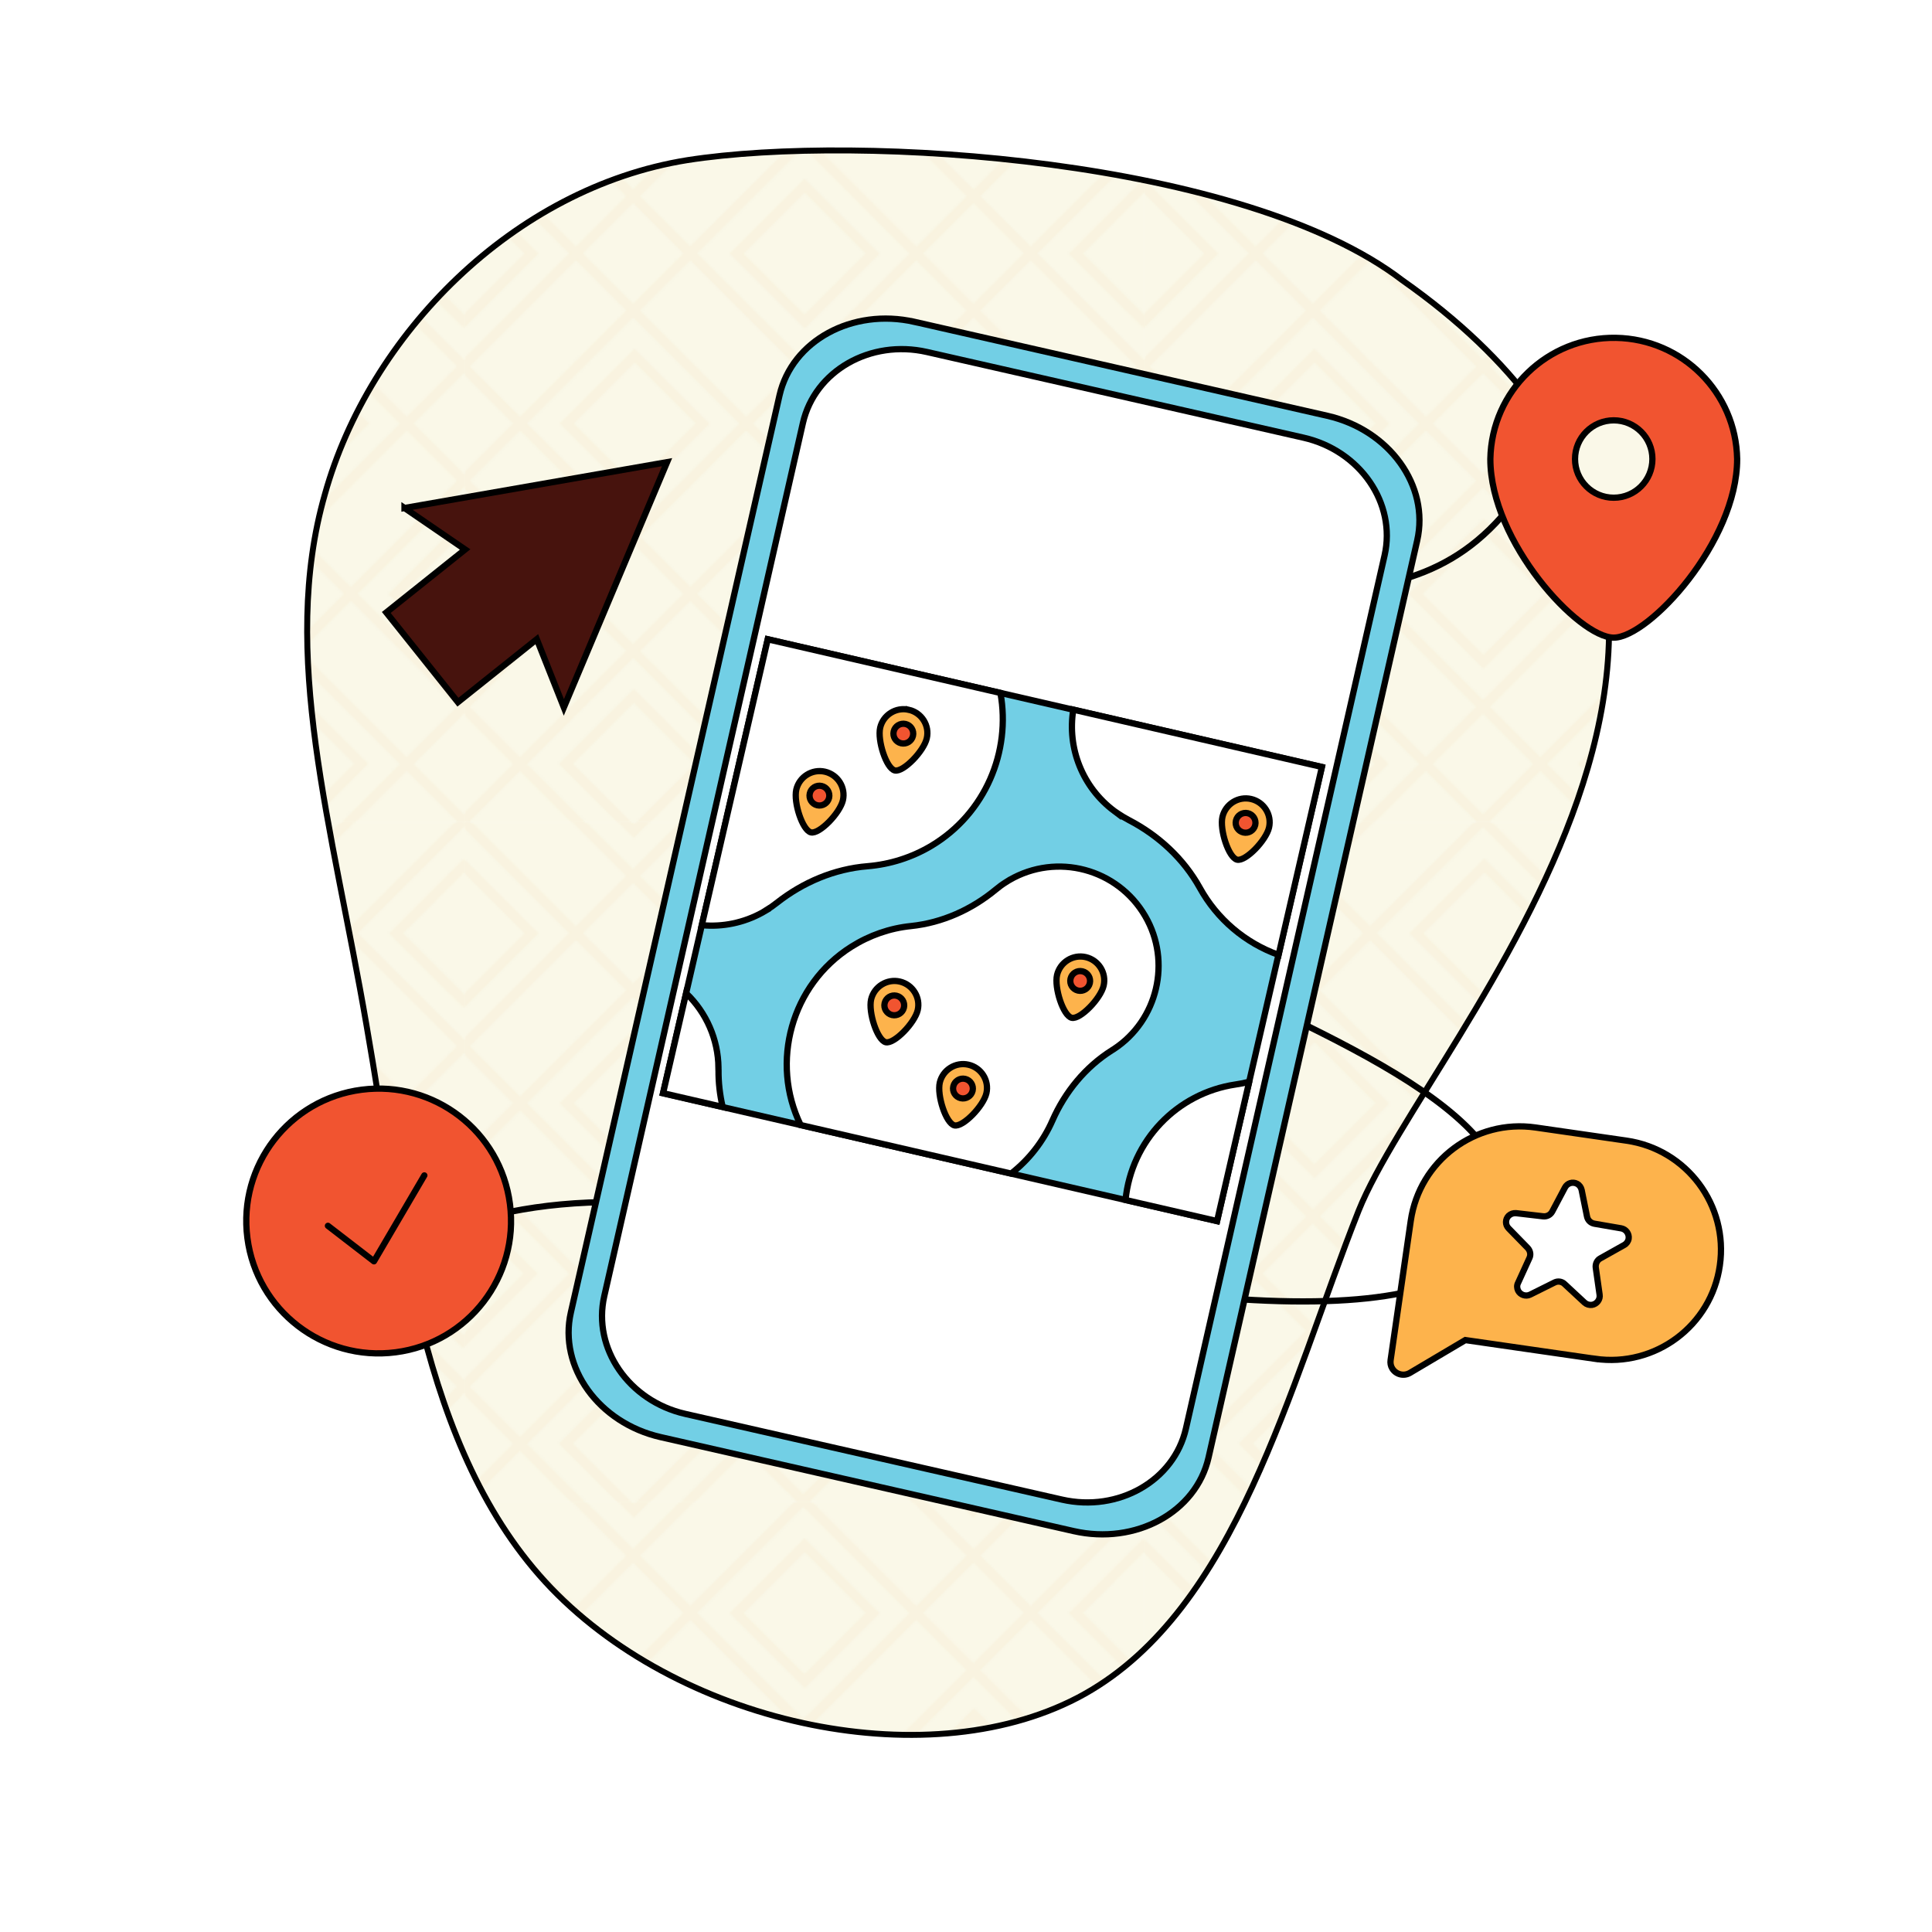 <?xml version="1.0" encoding="UTF-8"?>
<svg xmlns="http://www.w3.org/2000/svg" xmlns:xlink="http://www.w3.org/1999/xlink" id="Layer_1" viewBox="0 0 1080 1080">
  <defs>
    <style>.cls-1,.cls-2{fill:none;}.cls-3{fill:#fff;}.cls-3,.cls-4,.cls-5,.cls-6,.cls-7,.cls-8,.cls-9,.cls-2{stroke:#000;}.cls-3,.cls-4,.cls-5,.cls-6,.cls-7,.cls-8,.cls-2{stroke-width:3.5px;}.cls-4,.cls-10{fill:#faf8e8;}.cls-5{fill:#f15430;}.cls-6{fill:#fdb34c;}.cls-7{fill:#72cfe5;}.cls-8{fill:#47130d;}.cls-11{fill:#f5e2bc;}.cls-9{fill:url(#Beige_Pattern_Swatch_14);stroke-width:3.32px;}.cls-12{opacity:.2;}.cls-2{stroke-linecap:round;stroke-linejoin:round;}</style>
    <pattern id="Beige_Pattern_Swatch_14" x="0" y="0" width="379.96" height="379.96" patternTransform="translate(3300 -2200)" patternUnits="userSpaceOnUse" viewBox="0 0 379.96 379.96">
      <rect class="cls-1" y="0" width="379.96" height="379.96"></rect>
      <rect class="cls-10" y="0" width="379.96" height="379.96"></rect>
      <g class="cls-12">
        <polygon class="cls-1" points="157.07 350.94 128.05 379.96 184.31 379.96 185.2 379.07 157.07 350.94"></polygon>
        <polygon class="cls-1" points="0 320.27 0 373.97 26.85 347.12 0 320.27"></polygon>
        <polygon class="cls-1" points="2.54 379.07 3.43 379.96 59.69 379.96 30.67 350.94 2.54 379.07"></polygon>
        <polygon class="cls-1" points="94.27 312.89 60.18 346.99 93.15 379.96 95.38 379.96 128.36 346.99 94.27 312.89"></polygon>
        <polygon class="cls-1" points="0 193.88 0 211.53 40.45 251.99 0 292.44 0 310.06 58.09 251.97 0 193.88"></polygon>
        <polygon class="cls-1" points="192.84 379.07 193.73 379.96 249.99 379.96 220.98 350.94 192.84 379.07"></polygon>
        <polygon class="cls-1" points="283.92 312.89 249.83 346.98 282.8 379.96 285.03 379.96 318.01 346.98 283.92 312.89"></polygon>
        <polygon class="cls-1" points="90.05 93.62 61.92 65.49 2.54 124.87 30.67 153 90.05 93.62"></polygon>
        <polygon class="cls-1" points="122 61.67 93.87 33.54 65.74 61.67 93.87 89.8 122 61.67"></polygon>
        <polygon class="cls-1" points="160.89 347.12 189.02 375.25 217.15 347.12 189.02 318.99 160.89 347.12"></polygon>
        <polygon class="cls-1" points="90.05 220.02 30.67 160.64 2.54 188.77 61.92 248.15 90.05 220.02"></polygon>
        <polygon class="cls-1" points="125.82 255.79 97.69 283.92 157.07 343.3 185.2 315.17 125.82 255.79"></polygon>
        <polygon class="cls-1" points="0 129.97 0 183.67 26.85 156.82 0 129.97"></polygon>
        <polygon class="cls-1" points="157.07 153 185.2 124.87 125.82 65.49 97.69 93.62 157.07 153"></polygon>
        <polygon class="cls-1" points="0 3.57 0 20.81 40.94 61.76 0 102.7 0 119.76 58.09 61.67 0 3.57"></polygon>
        <polygon class="cls-1" points="93.87 223.84 65.74 251.97 93.87 280.1 122 251.97 93.87 223.84"></polygon>
        <polygon class="cls-1" points="2.54 315.17 30.67 343.3 90.05 283.92 61.92 255.79 2.54 315.17"></polygon>
        <polygon class="cls-1" points="0 219.26 0 284.71 32.72 251.99 0 219.26"></polygon>
        <polygon class="cls-1" points="223.35 251.99 189.26 217.9 155.17 251.99 189.26 286.08 223.35 251.99"></polygon>
        <path class="cls-1" d="m284.17,216.19l-59.37-59.37,59.37-59.37,59.37,59.37-59.37,59.37Zm-41.59-59.44l41.82,41.82,41.82-41.82-41.82-41.82-41.82,41.82Z"></path>
        <polygon class="cls-1" points="0 28.54 0 94.97 33.21 61.76 0 28.54"></polygon>
        <polygon class="cls-1" points="347.37 153 375.5 124.87 316.13 65.49 288 93.62 347.37 153"></polygon>
        <path class="cls-1" d="m93.87,97.44l59.37,59.37-59.37,59.37-59.37-59.37,59.37-59.37Zm.88,17.49l-41.82,41.82,41.82,41.82,41.82-41.82-41.82-41.82Z"></path>
        <polygon class="cls-1" points="217.15 156.82 189.02 128.69 160.89 156.82 189.02 184.95 217.15 156.82"></polygon>
        <polygon class="cls-1" points="280.35 220.02 220.98 160.64 192.84 188.77 252.22 248.15 280.35 220.02"></polygon>
        <path class="cls-1" d="m189.02,311.34l-59.37-59.37,59.37-59.37,59.37,59.37-59.37,59.37Zm-41.58-59.36l41.82,41.82,41.82-41.82-41.82-41.82-41.82,41.82Z"></path>
        <polygon class="cls-1" points="318.5 156.75 284.41 122.66 250.32 156.75 284.41 190.84 318.5 156.75"></polygon>
        <polygon class="cls-1" points="94.76 190.84 128.85 156.75 94.76 122.66 60.66 156.75 94.76 190.84"></polygon>
        <polygon class="cls-1" points="284.17 287.75 224.8 347.12 257.64 379.96 275.07 379.96 242.1 346.98 283.92 305.16 325.74 346.98 292.76 379.96 310.71 379.96 343.55 347.12 284.17 287.75"></polygon>
        <polygon class="cls-1" points="288 220.02 316.13 248.15 375.5 188.77 347.37 160.64 288 220.02"></polygon>
        <polygon class="cls-1" points="347.37 350.94 318.35 379.96 374.62 379.96 375.5 379.07 347.37 350.94"></polygon>
        <polygon class="cls-1" points="223.84 61.76 189.75 27.67 155.66 61.76 189.75 95.85 223.84 61.76"></polygon>
        <path class="cls-1" d="m189.02,121.04l-59.37-59.37L189.02,2.29l59.37,59.37-59.37,59.37Zm-41.09-59.29l41.82,41.82,41.82-41.82-41.82-41.82-41.82,41.82Z"></path>
        <polygon class="cls-1" points="220.98 153 280.35 93.62 252.22 65.49 192.84 124.87 220.98 153"></polygon>
        <polygon class="cls-1" points="185.2 188.77 157.07 160.64 97.69 220.02 125.82 248.15 185.2 188.77"></polygon>
        <polygon class="cls-1" points="312.3 61.67 284.17 33.54 256.04 61.67 284.17 89.8 312.3 61.67"></polygon>
        <polygon class="cls-1" points="93.87 287.75 34.5 347.12 67.33 379.96 85.42 379.96 52.45 346.99 94.27 305.17 136.09 346.99 103.11 379.96 120.41 379.96 153.25 347.12 93.87 287.75"></polygon>
        <polygon class="cls-1" points="319.95 251.97 379.32 311.34 379.96 310.71 379.96 292.76 378.92 293.81 337.1 251.99 378.92 210.17 379.96 211.21 379.96 193.23 379.32 192.6 319.95 251.97"></polygon>
        <polygon class="cls-1" points="344.83 251.99 378.92 286.08 379.96 285.03 379.96 218.94 378.92 217.9 344.83 251.99"></polygon>
        <polygon class="cls-1" points="351.19 156.82 379.32 184.95 379.96 184.31 379.96 129.32 379.32 128.69 351.19 156.82"></polygon>
        <polygon class="cls-1" points="316.13 255.79 288 283.92 347.37 343.3 375.5 315.17 316.13 255.79"></polygon>
        <polygon class="cls-1" points="284.17 223.84 256.04 251.97 284.17 280.1 312.3 251.97 284.17 223.84"></polygon>
        <polygon class="cls-1" points="310.06 0 292.26 0 283.92 8.34 275.58 0 258.28 0 284.17 25.89 310.06 0"></polygon>
        <polygon class="cls-1" points="316.13 57.85 373.97 0 317.71 0 288 29.72 316.13 57.85"></polygon>
        <polygon class="cls-1" points="345.32 61.76 379.41 95.85 379.96 95.29 379.96 28.22 379.41 27.66 345.32 61.76"></polygon>
        <polygon class="cls-1" points="319.95 61.67 379.32 121.04 379.96 120.41 379.96 103.02 379.41 103.57 337.59 61.76 379.41 19.94 379.96 20.49 379.96 2.93 379.32 2.29 319.95 61.67"></polygon>
        <polygon class="cls-1" points="284.53 0 283.31 0 283.92 .61 284.53 0"></polygon>
        <polygon class="cls-1" points="192.84 315.17 220.98 343.3 280.35 283.92 252.22 255.79 192.84 315.17"></polygon>
        <polygon class="cls-1" points="280.35 29.72 250.63 0 194.37 0 252.22 57.85 280.35 29.72"></polygon>
        <polygon class="cls-1" points="90.05 29.72 60.33 0 4.07 0 61.92 57.85 90.05 29.72"></polygon>
        <polygon class="cls-1" points="351.19 347.12 379.32 375.25 379.96 374.62 379.96 319.63 379.32 318.99 351.19 347.12"></polygon>
        <polygon class="cls-1" points="94.88 0 93.65 0 94.27 .61 94.88 0"></polygon>
        <polygon class="cls-1" points="119.76 0 102.61 0 94.27 8.34 85.92 0 67.98 0 93.87 25.89 119.76 0"></polygon>
        <polygon class="cls-1" points="125.82 57.85 183.67 0 127.41 0 97.69 29.72 125.82 57.85"></polygon>
        <path class="cls-11" d="m379.96,379.96h-5.34l.88-.88-28.13-28.13-29.02,29.02h-7.65l32.84-32.84-59.37-59.37-59.37,59.37,32.84,32.84h-7.65l-29.02-29.02-28.13,28.13.88.88h-9.41l.88-.88-28.13-28.13-29.02,29.02h-7.65l32.84-32.84-59.37-59.37-59.37,59.37,32.84,32.84h-7.65l-29.02-29.02-28.13,28.13.88.88H0v-5.99l26.85-26.85L0,320.27v-10.21l58.09-58.09L0,193.88v-10.21l26.85-26.85L0,129.97v-10.2l58.09-58.09L0,3.57V0h4.07l57.85,57.85,28.13-28.13L60.33,0h7.65l25.89,25.89L119.76,0h7.65l-29.72,29.72,28.13,28.13L183.67,0h10.7l57.85,57.85,28.13-28.13L250.63,0h7.65l25.89,25.89L310.06,0h7.65l-29.72,29.72,28.13,28.13L373.97,0h5.99v2.93l-.64-.64-59.37,59.37,59.37,59.37.64-.64v8.92l-.64-.64-28.13,28.13,28.13,28.13.64-.64v8.92l-.64-.64-59.37,59.37,59.37,59.37.64-.64v8.92l-.64-.64-28.13,28.13,28.13,28.13.64-.64v5.34Zm-32.59-219.32l-59.37,59.37,28.13,28.13,59.37-59.37-28.13-28.13Zm-249.68,59.37l28.13,28.13,59.37-59.37-28.13-28.13-59.37,59.37Zm55.55-63.2l-59.37-59.37-59.37,59.37,59.37,59.37,59.37-59.37Zm35.78,28.13l28.13-28.13-28.13-28.13-28.13,28.13,28.13,28.13Zm-59.37,67.02l59.37,59.37,59.37-59.37-59.37-59.37-59.37,59.37Zm122.57-3.82l28.13-28.13-59.37-59.37-28.13,28.13,59.37,59.37Zm31.95-31.95l59.37-59.37-59.37-59.37-59.37,59.37,59.37,59.37Zm3.82-122.57l59.37,59.37,28.13-28.13-59.37-59.37-28.13,28.13Zm-31.95-31.95l28.13,28.13,28.13-28.13-28.13-28.13-28.13,28.13Zm-63.2,63.2l28.13,28.13,59.37-59.37-28.13-28.13-59.37,59.37Zm-63.2-63.2l59.37,59.37,59.37-59.37L189.02,2.29l-59.37,59.37Zm-3.82,3.82l-28.13,28.13,59.37,59.37,28.13-28.13-59.37-59.37Zm-60.08-3.82l28.13,28.13,28.13-28.13-28.13-28.13-28.13,28.13Zm-35.07,91.33l59.37-59.37-28.13-28.13L2.54,124.87l28.13,28.13Zm31.24,95.15l28.13-28.13-59.37-59.37-28.13,28.13,59.37,59.37Zm28.13,35.78l-28.13-28.13L2.54,315.17l28.13,28.13,59.37-59.37Zm31.95-31.95l-28.13-28.13-28.13,28.13,28.13,28.13,28.13-28.13Zm63.2,63.2l-59.37-59.37-28.13,28.13,59.37,59.37,28.13-28.13Zm31.95,31.95l-28.13-28.13-28.13,28.13,28.13,28.13,28.13-28.13Zm63.2-63.2l-28.13-28.13-59.37,59.37,28.13,28.13,59.37-59.37Zm31.95-31.95l-28.13-28.13-28.13,28.13,28.13,28.13,28.13-28.13Zm35.07,91.33l28.13-28.13-59.37-59.37-28.13,28.13,59.37,59.37Z"></path>
        <polygon class="cls-11" points="102.61 0 94.88 0 94.27 .61 93.65 0 85.92 0 94.27 8.34 102.61 0"></polygon>
        <polygon class="cls-11" points="292.26 0 284.53 0 283.92 .61 283.31 0 275.58 0 283.92 8.34 292.26 0"></polygon>
        <polygon class="cls-11" points="94.27 305.17 52.45 346.99 85.42 379.96 93.15 379.96 60.18 346.99 94.27 312.89 128.36 346.99 95.38 379.96 103.11 379.96 136.09 346.99 94.27 305.17"></polygon>
        <polygon class="cls-11" points="283.92 305.16 242.1 346.98 275.07 379.96 282.8 379.96 249.83 346.98 283.92 312.89 318.01 346.98 285.03 379.96 292.76 379.96 325.74 346.98 283.92 305.16"></polygon>
        <path class="cls-11" d="m52.94,156.75l41.82-41.82,41.82,41.82-41.82,41.82-41.82-41.82Zm41.82-34.09l-34.09,34.09,34.09,34.09,34.09-34.09-34.09-34.09Z"></path>
        <path class="cls-11" d="m284.41,198.57l-41.82-41.82,41.82-41.82,41.82,41.82-41.82,41.82Zm-34.09-41.82l34.09,34.09,34.09-34.09-34.09-34.09-34.09,34.09Z"></path>
        <polygon class="cls-11" points="0 211.53 0 219.26 32.72 251.99 0 284.71 0 292.44 40.45 251.99 0 211.53"></polygon>
        <path class="cls-11" d="m189.26,293.81l-41.82-41.82,41.82-41.82,41.82,41.82-41.82,41.82Zm-34.09-41.82l34.09,34.09,34.09-34.09-34.09-34.09-34.09,34.09Z"></path>
        <polygon class="cls-11" points="337.1 251.99 378.92 293.81 379.96 292.76 379.96 285.03 378.92 286.08 344.83 251.99 378.92 217.9 379.96 218.94 379.96 211.21 378.92 210.17 337.1 251.99"></polygon>
        <polygon class="cls-11" points="0 20.81 0 28.54 33.21 61.76 0 94.97 0 102.7 40.94 61.76 0 20.81"></polygon>
        <path class="cls-11" d="m189.75,103.58l-41.82-41.82,41.82-41.82,41.82,41.82-41.82,41.82Zm-34.09-41.82l34.09,34.09,34.09-34.09-34.09-34.09-34.09,34.09Z"></path>
        <polygon class="cls-11" points="337.59 61.76 379.41 103.57 379.96 103.02 379.96 95.29 379.41 95.85 345.32 61.76 379.41 27.66 379.96 28.22 379.96 20.49 379.41 19.94 337.59 61.76"></polygon>
      </g>
    </pattern>
  </defs>
  <path class="cls-9" d="m606.47,946.85c-84.49,47.34-223.59,18.52-298.3-59.02-74.22-77.24-83.77-203.64-103.32-314.87-19.05-110.93-48.81-207.74-23.22-296.73,24.82-88.85,105.06-171.07,202.53-186.7,97.19-15.19,311.54-.42,399.78,67.17,254.51,178.95,14.9,421.89-24.45,520.08-39.14,98.94-68.26,222.29-153.02,270.06Z"></path>
  <path class="cls-2" d="m218.94,698.85c53.56-22.09,112.13-43.21,259.58-8.56,257.41,60.52,369.03,43.45,362.2-23.84-6.11-59.35-147.69-105.61-213.63-144.1-139.56-81.46-142.47-169.26-21.52-187.18,119.28-17.69,213.45,34.86,268.86-107.43"></path>
  <path class="cls-7" d="m511.2,179.91l230.79,52.52c34.69,7.89,57.2,39.11,50.23,69.71l-116.63,512.63c-6.96,30.59-40.76,49.01-75.45,41.11l-230.79-52.51c-34.69-7.89-57.2-39.12-50.23-69.71l116.63-512.62c6.96-30.59,40.76-49.01,75.45-41.12Z"></path>
  <path class="cls-3" d="m518.15,196.76l210.52,47.9c31.65,7.2,51.94,36.67,45.32,65.8l-111.05,488.1c-6.63,29.13-37.68,46.92-69.32,39.72l-210.52-47.9c-31.65-7.2-51.94-36.67-45.32-65.8l111.05-488.1c6.63-29.13,37.68-46.92,69.32-39.72Z"></path>
  <path class="cls-6" d="m891.61,759.58l-72.47-10.47-30.98,18.35c-3.46,2.04-7.84.88-9.89-2.49-.86-1.39-1.15-3.02-.91-4.67l11.26-77.85c4.86-33.65,36.14-57.03,69.78-52.17l50.84,7.35c33.65,4.86,57.02,36.14,52.16,69.78-4.76,33.66-36.04,57.04-69.79,52.16Z"></path>
  <path class="cls-3" d="m869.04,716.9l-13.66,6.8c-2.51,1.23-5.52.16-6.76-2.25-.65-1.36-.74-2.96,0-4.33l6.34-13.88c.9-1.88.47-4.06-.98-5.64l-10.67-10.95c-1.94-1.97-1.91-5.14.07-7.07,1.09-1.01,2.54-1.54,4.11-1.42l15.18,1.77c2.08.2,4.02-.79,5.03-2.66l7.13-13.45c1.3-2.45,4.29-3.39,6.75-2.09,1.37.73,2.25,2.02,2.56,3.44l3.02,14.91c.44,2.08,2.02,3.57,4.08,3.97l15.05,2.6c2.68.49,4.52,3.08,4.13,5.77-.21,1.45-1.14,2.8-2.51,3.55l-13.34,7.48c-1.83,1-2.77,3.08-2.54,5.13l2.15,15.1c.45,2.71-1.5,5.28-4.21,5.74-1.51.21-3.03-.23-4.16-1.23l-11.18-10.39c-1.48-1.48-3.75-1.81-5.57-.91Z"></path>
  <path class="cls-5" d="m221.18,755.93c40.53-5.25,69.13-42.36,63.88-82.89-5.24-40.53-42.35-69.13-82.88-63.88-40.53,5.25-69.13,42.36-63.89,82.88,5.25,40.53,42.36,69.14,82.89,63.89Z"></path>
  <path class="cls-2" d="m183.32,685.24l25.73,19.84,28.16-48.02"></path>
  <path class="cls-5" d="m971.08,256.6c0,46.33-49.41,99.85-69,99.85s-68.97-53.52-68.97-99.85c.69-38.1,32.13-68.42,70.23-67.74,37.13.67,67.06,30.61,67.74,67.74Z"></path>
  <path class="cls-4" d="m902.08,278.23c11.95,0,21.63-9.69,21.63-21.63s-9.68-21.63-21.63-21.63-21.63,9.68-21.63,21.63,9.68,21.63,21.63,21.63Z"></path>
  <path class="cls-8" d="m226.12,283.98l146.78-25.63-57.7,137.1-15.13-38.13-44.09,35.2-40.05-50.14,44.08-35.21-33.89-23.2Z"></path>
  <path class="cls-7" d="m738.88,428.78l-309.71-71.43-58.54,253.82,309.71,71.43,58.54-253.81Z"></path>
  <path class="cls-3" d="m564.22,491.95c-.67.42-1.36.9-2.01,1.26-1.94,1.21-3.78,2.57-5.52,4.02-13.56,11.23-29.93,18.61-47.44,20.44-11.89,1.21-23.28,5.22-33.35,11.57-33.67,21.26-45.39,64.61-28.35,99.66l117.67,27.14c10.03-7.83,18-18.05,23.11-29.69,7.08-16.04,18.45-29.93,33.3-39.27.3-.18.67-.42,1.04-.65,24.51-16.09,32.27-48.94,17.52-74.28-15.43-26.58-49.38-35.63-75.96-20.2Z"></path>
  <path class="cls-3" d="m428.3,508.83c2.07-1.25,4.05-2.64,5.92-4.12,14.66-11.54,32.19-18.98,50.78-20.49,12.62-1.05,24.8-4.94,35.67-11.42,30.13-18.06,44.55-52.68,38.58-85.44l-130.08-30-36.86,159.82c11.74,1.11,23.47-1.35,33.77-7.01.81-.45,1.49-.93,2.22-1.34Z"></path>
  <path class="cls-3" d="m401.63,596.81c-.2-15.73-6.7-30.69-18.08-41.61l-12.89,55.89,33.31,7.69c-1.57-6.74-2.39-13.69-2.31-20.69.03-.38,0-.83-.02-1.28Z"></path>
  <path class="cls-3" d="m622.77,453.28c.72.49,1.43.97,2.09,1.44,1.98,1.35,4.06,2.59,6.22,3.73,16.51,8.59,30.56,21.53,39.62,37.85,9.63,17.46,25.31,30.77,44.04,37.51l24.23-105.07-138.99-32.05c-3.53,21.64,5.23,43.43,22.79,56.6Z"></path>
  <path class="cls-3" d="m698.31,604.71c-2.51.64-4.99,1.15-7.56,1.51-32.88,4.86-58.28,31.46-61.58,64.57l51.18,11.8,17.96-77.88Z"></path>
  <path class="cls-6" d="m461.15,431.38c-7.14-1.64-14.3,2.83-16.01,9.96-1.66,7.2,3.46,22.86,8.19,23.96,4.72,1.09,16.19-10.75,17.86-17.95,1.64-7.15-2.83-14.3-10.04-15.97,0,0,.06.01,0,0Zm-4.07,17.69c-2.61-.6-4.18-3.19-3.59-5.74.6-2.61,3.19-4.18,5.74-3.59,2.61.6,4.18,3.19,3.59,5.74-.54,2.62-3.14,4.19-5.74,3.59,0,0,.06.01,0,0Z"></path>
  <path class="cls-5" d="m456.82,450.15c2.98.69,5.95-1.17,6.64-4.15.68-2.97-1.17-5.94-4.15-6.63-2.98-.69-5.95,1.18-6.63,4.14-.69,2.98,1.16,5.95,4.14,6.64Z"></path>
  <path class="cls-6" d="m508.04,396.78c-7.15-1.65-14.3,2.82-16.01,9.95-1.66,7.21,3.46,22.87,8.19,23.96,4.72,1.08,16.19-10.75,17.85-17.96,1.65-7.15-2.83-14.3-10.03-15.96Zm-4.08,17.68c-2.61-.6-4.17-3.19-3.58-5.74.59-2.61,3.19-4.17,5.74-3.58,2.6.59,4.17,3.19,3.58,5.74-.52,2.56-3.13,4.19-5.74,3.58Z"></path>
  <path class="cls-5" d="m503.73,415.5c2.97.69,5.94-1.17,6.63-4.15.69-2.97-1.17-5.94-4.14-6.63-2.98-.69-5.95,1.17-6.64,4.14-.69,2.98,1.17,5.95,4.15,6.64Z"></path>
  <path class="cls-6" d="m699.37,446.65c-7.15-1.65-14.3,2.83-16.01,9.96-1.66,7.2,3.46,22.86,8.19,23.96,4.72,1.09,16.19-10.75,17.85-17.95,1.65-7.15-2.83-14.3-10.03-15.97Zm-4.08,17.69c-2.6-.6-4.17-3.2-3.58-5.74.59-2.54,3.19-4.17,5.74-3.58,2.61.6,4.17,3.19,3.58,5.74-.52,2.56-3.13,4.19-5.74,3.59Z"></path>
  <path class="cls-5" d="m695.05,465.36c2.97.69,5.94-1.17,6.63-4.15.69-2.97-1.17-5.94-4.14-6.63-2.98-.69-5.95,1.17-6.64,4.14-.69,2.98,1.17,5.95,4.15,6.64Z"></path>
  <path class="cls-6" d="m606.91,535.03c-7.15-1.64-14.3,2.83-16.01,9.96-1.66,7.21,3.46,22.87,8.19,23.96,4.72,1.09,16.19-10.74,17.85-17.95,1.65-7.15-2.83-14.3-10.03-15.97Zm-4.08,17.69c-2.61-.6-4.17-3.19-3.58-5.74.58-2.54,3.19-4.17,5.74-3.59,2.6.6,4.17,3.19,3.58,5.74-.52,2.56-3.13,4.19-5.74,3.58Z"></path>
  <path class="cls-5" d="m602.59,553.74c2.97.69,5.94-1.16,6.63-4.14.69-2.98-1.17-5.94-4.14-6.63-2.98-.69-5.95,1.16-6.64,4.14-.69,2.98,1.17,5.94,4.15,6.63Z"></path>
  <path class="cls-6" d="m502.98,548.69c-7.15-1.64-14.3,2.83-16.02,9.96-1.66,7.2,3.46,22.86,8.19,23.96,4.72,1.09,16.19-10.75,17.86-17.95,1.65-7.15-2.83-14.3-10.03-15.97Zm-4.08,17.69c-2.61-.6-4.17-3.19-3.59-5.74.6-2.61,3.19-4.18,5.74-3.59,2.6.6,4.17,3.19,3.58,5.74-.52,2.56-3.13,4.19-5.74,3.59Z"></path>
  <path class="cls-5" d="m498.66,567.4c2.98.69,5.95-1.17,6.64-4.14.69-2.98-1.17-5.95-4.15-6.64-2.97-.69-5.94,1.17-6.63,4.15-.69,2.97,1.17,5.94,4.14,6.63Z"></path>
  <path class="cls-6" d="m541.37,595.18c-7.15-1.65-14.3,2.83-16.02,9.96-1.66,7.2,3.46,22.86,8.19,23.96,4.72,1.09,16.19-10.75,17.86-17.95,1.65-7.15-2.83-14.3-10.03-15.97Zm-4.08,17.69c-2.61-.6-4.17-3.19-3.59-5.74.59-2.54,3.19-4.17,5.74-3.58,2.6.6,4.17,3.19,3.58,5.74-.52,2.56-3.14,4.19-5.74,3.59Z"></path>
  <path class="cls-5" d="m537.05,613.89c2.98.69,5.95-1.17,6.64-4.14.69-2.98-1.17-5.95-4.15-6.64-2.97-.69-5.94,1.17-6.63,4.15-.69,2.97,1.17,5.94,4.14,6.63Z"></path>
</svg>
